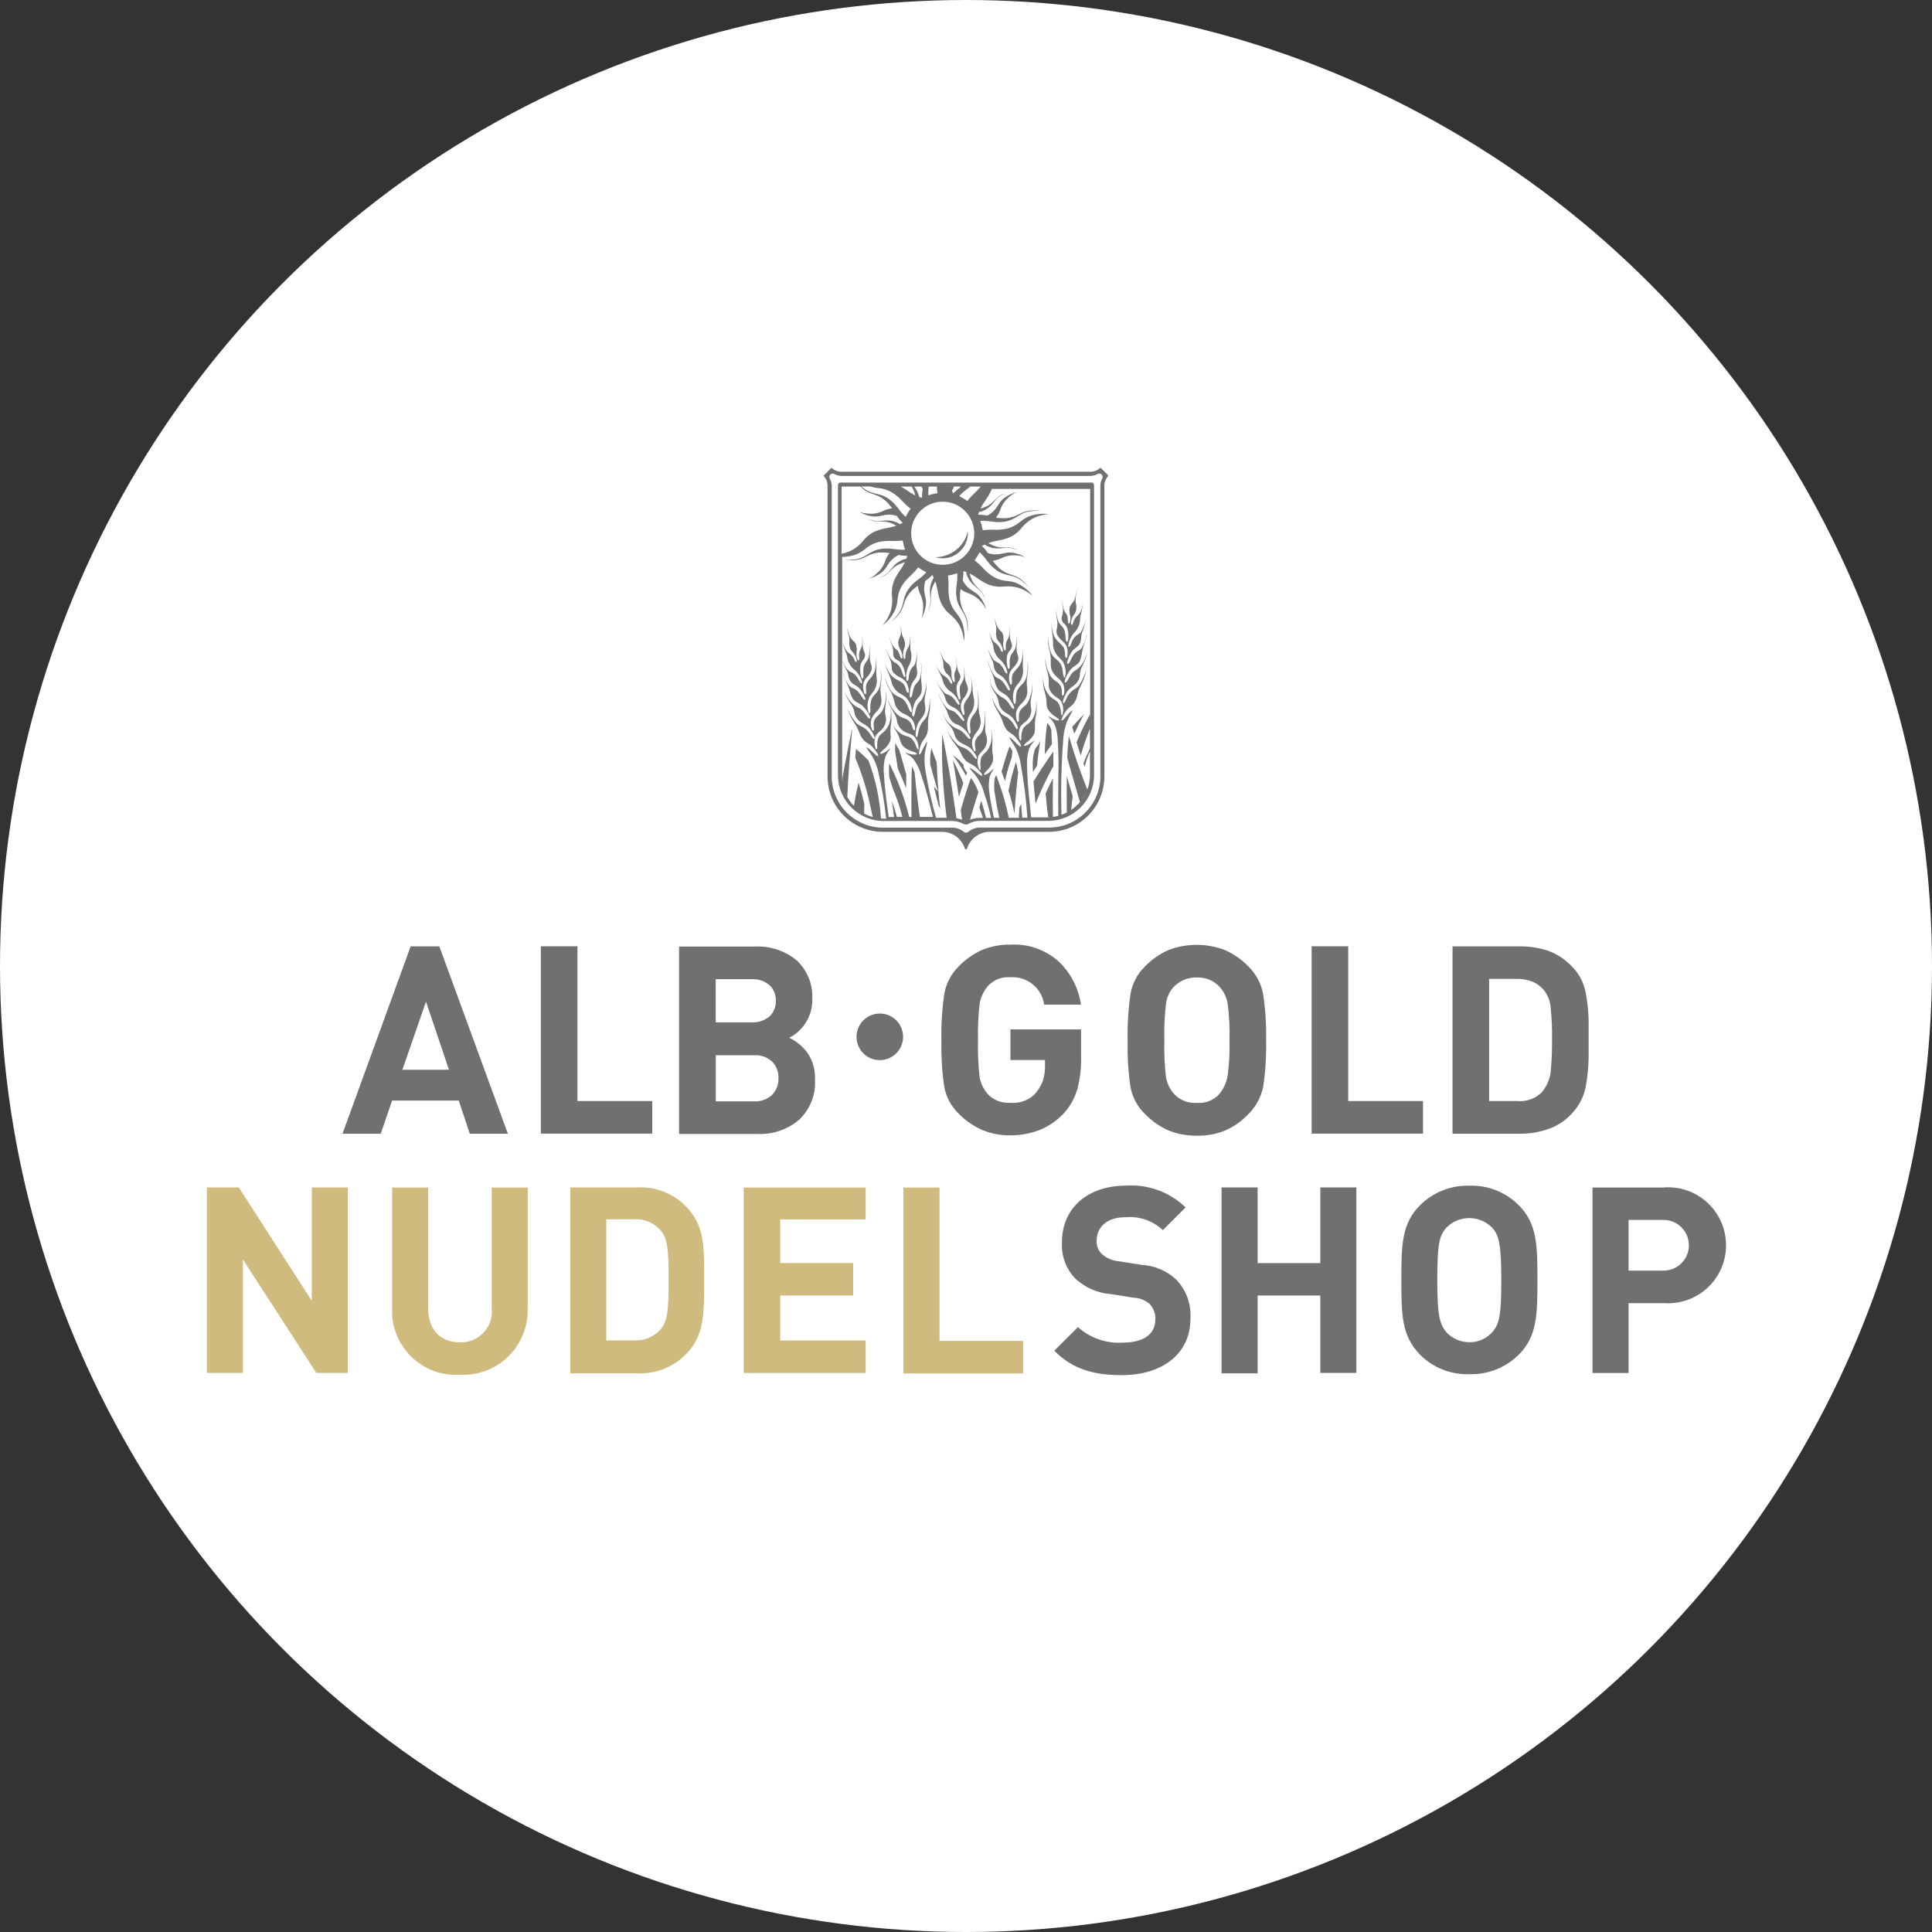 <?xml version="1.0" encoding="UTF-8"?>
<svg xmlns="http://www.w3.org/2000/svg" viewBox="0 0 180 180">
  <rect x="0" y="0" width="180" height="180" fill="#333333" stroke="none"/>
  <circle cx="90" cy="90" fill="#fff" r="90"></circle>
  <path d="m32.45 127.91h-2.98l-6.84-10.57v10.57h-3.36v-17.28h2.98l6.8 10.57v-10.57h3.36v17.28h.03z" fill="#cfbb7e"></path>
  <path d="m49.16 121.99c.05 3.32-2.6 6.05-5.92 6.1-.14 0-.28 0-.42 0-3.3.18-6.11-2.35-6.29-5.64 0-.15-.01-.3 0-.45v-11.36h3.36v11.23c0 1.99 1.12 3.19 2.94 3.19 1.58.07 2.92-1.15 3-2.73 0-.15 0-.31-.02-.46v-11.23h3.36v11.36z" fill="#cfbb7e"></path>
  <path d="m59.35 110.63c2.05-.12 4.02.84 5.18 2.53 1.08 1.49 1.08 3.27 1.08 6.13s-.04 4.64-1.08 6.13c-1.18 1.68-3.13 2.63-5.18 2.53h-6.22v-17.32zm-2.86 2.98v11.27h2.57c.97.06 1.9-.34 2.53-1.08.62-.75.7-1.82.7-4.56s-.08-3.81-.7-4.56-1.56-1.15-2.53-1.08h-2.57z" fill="#cfbb7e"></path>
  <path d="m80.65 113.61h-7.96v4.06h6.8v3.03h-6.8v4.19h7.96v3.03h-11.36v-17.28h11.36v2.98z" fill="#cfbb7e"></path>
  <path d="m87.53 124.93h7.79v3.03h-11.15v-17.32h3.36v14.3z" fill="#cfbb7e"></path>
  <g fill="#707070">
    <path d="m110.45 112.5-2.11 2.11c-.94-.89-2.23-1.33-3.52-1.2-1.78 0-2.65.99-2.65 2.2-.02.47.16.92.5 1.24.44.38.99.61 1.57.66l2.07.33c1.22.06 2.38.54 3.27 1.37.94.97 1.42 2.3 1.33 3.65 0 3.36-2.74 5.26-6.38 5.26-2.61 0-4.6-.54-6.3-2.28l2.2-2.2c1.13 1.02 2.62 1.54 4.14 1.45 1.99 0 3.07-.79 3.07-2.16.03-.54-.17-1.06-.54-1.45-.43-.37-.97-.57-1.53-.58l-2.07-.33c-1.24-.09-2.41-.61-3.32-1.45-.87-.91-1.32-2.14-1.24-3.4 0-3.07 2.28-5.26 6.01-5.26 2.04-.13 4.04.61 5.51 2.03z"></path>
    <path d="m126.37 127.91h-3.36v-7.21h-5.84v7.25h-3.36v-17.32h3.36v7.05h5.84v-7.05h3.36z"></path>
    <path d="m141.5 112.29c1.7 1.7 1.74 3.69 1.74 6.96s-.04 5.26-1.74 6.96c-1.22 1.21-2.88 1.87-4.6 1.82-1.72.06-3.39-.6-4.6-1.82-1.7-1.74-1.74-3.69-1.74-6.96s.04-5.26 1.74-6.96c1.22-1.21 2.88-1.87 4.6-1.82 1.72-.06 3.39.6 4.6 1.82zm-6.76 2.11c-.66.75-.83 1.57-.83 4.85s.21 4.1.83 4.85c.55.61 1.33.95 2.15.95.82.02 1.61-.33 2.15-.95.66-.75.83-1.53.83-4.85s-.21-4.15-.83-4.85c-1.15-1.19-3.05-1.22-4.24-.07-.02.02-.05.04-.07.07z"></path>
    <path d="m155.05 110.63c2.98-.2 5.55 2.05 5.75 5.03s-2.05 5.55-5.03 5.75c-.24.02-.48.02-.72 0h-3.32v6.51h-3.36v-17.28h6.67zm-3.32 2.98v4.77h3.15c1.3.06 2.41-.95 2.47-2.25s-.95-2.41-2.25-2.47c-.07 0-.15 0-.22 0h-3.15v-.04z"></path>
    <path d="m81.97 98.77c1.2 0 2.17-.97 2.17-2.17s-.97-2.17-2.17-2.17-2.17.97-2.17 2.17c0 1.2.97 2.17 2.16 2.17m50.62 6.85v-3.04h-6.97v-14.42h-3.41v17.46zm-32.24-4.02c.28-1.02.41-2.08.38-3.14v-2.55h-6.58v2.85h3.22v.66c0 .43-.07.87-.2 1.28-.19.5-.47.95-.85 1.33-.59.53-1.38.79-2.17.71-.76.06-1.52-.21-2.06-.75-.42-.46-.7-1.02-.81-1.63-.13-1.15-.18-2.31-.15-3.46-.03-1.14.02-2.29.16-3.43.11-.62.4-1.2.82-1.67.54-.54 1.28-.81 2.04-.75 1.56-.11 2.93 1.01 3.14 2.55h3.43c-.22-1.52-.94-2.93-2.05-4-1.24-1.11-2.86-1.69-4.52-1.59-.89-.02-1.78.15-2.61.48-.83.37-1.58.89-2.21 1.55-.7.68-1.16 1.57-1.34 2.53-.21 1.43-.3 2.88-.27 4.33-.03 1.45.05 2.9.26 4.33.17.95.63 1.82 1.32 2.5.64.66 1.41 1.19 2.25 1.56.82.33 1.7.5 2.59.49.91 0 1.82-.16 2.67-.48.85-.33 1.62-.85 2.25-1.51.59-.62 1.03-1.37 1.28-2.19m-39.56 4.02v-3.04h-6.97v-14.42h-3.41v17.46zm83.7-11.83c-.06-.55-.27-1.07-.6-1.51-.28-.35-.64-.63-1.06-.81-.48-.19-.99-.28-1.5-.27h-2.57v11.38h2.57c.87.09 1.73-.21 2.34-.82.43-.51.71-1.13.81-1.79.11-1.05.15-2.1.14-3.15.02-1.01-.03-2.02-.14-3.03m3.24 7.64c-.23.97-.74 1.84-1.46 2.53-.57.56-1.26.98-2.02 1.24-.83.29-1.71.43-2.59.43h-6.3v-17.46h6.3c.87 0 1.75.13 2.58.4.83.3 1.57.78 2.18 1.41.65.63 1.11 1.44 1.31 2.33.23 1.12.33 2.26.31 3.41v2.21c.02 1.18-.08 2.35-.31 3.51m-33.15-4.53c.03 1.12-.03 2.25-.18 3.36-.12.64-.4 1.24-.83 1.73-.53.54-1.27.81-2.02.75-.77.06-1.53-.22-2.07-.76-.42-.45-.71-1.02-.82-1.63-.13-1.15-.18-2.3-.15-3.45-.03-1.14.02-2.29.16-3.43.07-.52.28-1.02.61-1.42.28-.32.62-.57 1-.75.4-.17.83-.25 1.26-.24.83-.03 1.64.31 2.18.94.36.43.6.95.69 1.5.15 1.13.2 2.27.17 3.41m3.41 0c.03-1.44-.06-2.88-.28-4.31-.18-.97-.65-1.86-1.35-2.55-.63-.66-1.39-1.18-2.22-1.55-1.69-.64-3.55-.64-5.24 0-.83.37-1.58.89-2.21 1.55-.7.68-1.16 1.57-1.33 2.53-.21 1.43-.3 2.88-.27 4.33-.03 1.45.05 2.9.26 4.33.17.96.64 1.84 1.34 2.52.63.66 1.39 1.19 2.23 1.56.83.33 1.72.49 2.62.48.9.02 1.79-.14 2.63-.48.78-.34 1.49-.83 2.08-1.44.75-.71 1.26-1.63 1.47-2.64.21-1.43.3-2.88.27-4.33m-46.01 2c-.46-.43-1.07-.65-1.7-.6h-3.56v4.29h3.56c.62.04 1.24-.18 1.69-.61.4-.42.61-.97.59-1.55.02-.57-.19-1.12-.58-1.53m-.27-7.14c-.46-.39-1.05-.59-1.66-.55h-3.34v4.02h3.34c.61.04 1.2-.16 1.67-.55.4-.38.62-.92.59-1.47.02-.55-.2-1.08-.6-1.46m1.85 4.92c.68.32 1.26.8 1.7 1.4.5.74.75 1.63.7 2.53.08 1.39-.46 2.74-1.47 3.7-1.08.92-2.46 1.39-3.88 1.33h-7.31v-17.46h7.02c1.44-.08 2.86.38 3.96 1.31.98.93 1.5 2.24 1.43 3.59.02.81-.21 1.6-.66 2.27-.37.57-.89 1.03-1.5 1.33m-31.69 2.98h-4.34l2.2-6.35zm5.49 5.96-6.39-17.46h-2.67l-6.35 17.46h3.56l1.06-3.09h6.21l1.03 3.09z"></path>
    <path d="m90.1 71.99c-.11-.13-.21-.28-.28-.44-.04-.1-.06-.2-.05-.31-.14-.11-.26-.24-.36-.38-.19-.16-.4-.33-.63-.5.45.61.86 1.24 1.22 1.91.03-.09.06-.18.1-.27z"></path>
    <path d="m86.79 69.69c-.12.5-.16 1.02-.12 1.53.16.62.36 1.32.61 2.16l.11.38-.24-.32-.14-.18c.11.5.25 1.08.42 1.74l.17.34c-.03-.22-.05-.45-.08-.67-.03-.28-.06-.55-.08-.83-.08-.93-.14-1.87-.17-2.79l-.1-.26c-.15-.4-.28-.76-.4-1.1z"></path>
    <path d="m83.78 69.87c-.15-.21-.27-.44-.37-.67-.01.04 0 .53-.02.75.08.52.17 1.05.26 1.66.3.68.56 1.28.77 1.84 0-.44.01-.86.02-1.27-.06-.22-.12-.45-.19-.68-.1-.37-.47-1.63-.47-1.63z"></path>
    <path d="m100.07 68.33s.07-.09.1-.13c.25-.55.51-1.08.83-1.67-.39.4-.75.79-1.1 1.19.06.21.11.41.17.61z"></path>
    <path d="m98.01 69.33c-.03-.5-.05-.92-.06-1.34-.07-.24-.2-.46-.38-.63v-.02c-.14.97-.22 1.95-.23 2.94l.05-.08c.2-.29.41-.58.61-.87z"></path>
    <path d="m96.49 74.86c.34-.86.72-1.69 1.14-2.51.17-.34.34-.67.51-.98 0-.55 0-.98-.01-1.35l-.33.47c-.61.89-1.09 1.62-1.51 2.32.05.64.12 1.33.19 2.06z"></path>
    <path d="m89.6 72.59c-.31-.73-.56-1.28-.82-1.79.17.96.33 1.95.54 3.29l.02.15c.13-.42.27-.85.41-1.28l-.12-.29z"></path>
    <path d="m93.64 72.74c.16-.74.37-1.48.63-2.19.02-.19.03-.38.05-.58-.02-.04-.04-.08-.06-.11-.05-.09-.12-.2-.2-.31-.24.64-.44 1.26-.69 2.14l-.06.19c.1.26.2.53.31.85v.02z"></path>
    <path d="m93.96 73.68c.23.7.41 1.41.56 2.13.03-.63.08-1.3.16-2.12.07-.73.12-1.25.18-1.72-.06-.36-.13-.7-.2-.99-.26.77-.47 1.56-.63 2.37-.02.11-.05.22-.07.33z"></path>
    <path d="m96.93 69c-.08.21-.19.4-.34.57-.07.08-.13.18-.18.28-.12.37-.18.75-.19 1.14 0 .28 0 .6.02.94.12-.19.24-.39.38-.6.1-1.21.34-2.44.31-2.33z"></path>
    <path d="m87.15 51.91c.85.27 1.78.02 2.38-.64.46-.47.69-1.12.63-1.77-.13.6-.44 1.15-.89 1.57-.58.54-1.34.84-2.12.84z"></path>
    <path d="m103.24 44.27-.67-.66s-.03-.02-.05-.02-.03 0-.04.02c-.24.22-.55.34-.87.34h-23.23c-.32 0-.63-.12-.87-.33-.01-.01-.03-.02-.04-.02-.02 0-.03 0-.04.02l-.67.67s-.02.03-.02.04c0 .02 0 .03.02.04.22.24.34.55.34.87v27.1c0 2.85 2.31 5.16 5.16 5.16h5.51c.97 0 1.83.63 2.12 1.55.02.06.08.09.14.07.03-.01.06-.04.07-.07.29-.93 1.15-1.55 2.12-1.55h5.51c2.85 0 5.16-2.31 5.16-5.16v-27.1c0-.32.12-.63.33-.87.01-.01.02-.03.02-.04 0-.02 0-.04-.02-.05zm-.53.28c-.12.21-.19.44-.19.67v27.1c0 2.64-2.14 4.78-4.77 4.78h-6.45c-.4 0-.79.14-1.09.41-.06.04-.13.07-.2.07s-.14-.03-.2-.07c-.3-.26-.69-.4-1.09-.4h-6.45c-2.64 0-4.77-2.14-4.78-4.77v-27.1c-.01-.24-.08-.47-.2-.68 0 0 0-.03-.01-.04 0-.03-.01-.05-.01-.08 0-.18.14-.32.32-.32.04 0 .09.01.13.03.2.12.44.19.67.19h23.23c.24-.01.47-.08.68-.2 0 0 .03 0 .04-.01.02 0 .05-.01.07-.01.18 0 .32.14.32.32s0 .09-.02.13z"></path>
    <path d="m101.68 44.96h-23.36c-.14 0-.25.11-.25.26v26.99c0 2.36 1.91 4.28 4.27 4.28h6.38c.36 0 .71.09 1.03.27.08.04.16.06.25.06s.18-.02.25-.07c.31-.18.66-.27 1.02-.27h6.38c2.36 0 4.28-1.91 4.28-4.27v-27c0-.14-.11-.26-.25-.26zm-10.31.37c-.17.21-.36.41-.56.6-.23.21-.45.45-.64.7l-.04.04-.06-.03c-.2-.15-.41-.27-.63-.38l-.06-.03.04-.08c.23-.23.47-.44.73-.62.09-.07.17-.14.25-.2zm-.6 4.35c0 1.62-1.31 2.94-2.94 2.94s-2.94-1.31-2.94-2.94 1.31-2.94 2.94-2.94c1.62 0 2.93 1.32 2.94 2.94zm-1.3-4.35v.04s-.03.04-.03.06v.02s-.03.01-.03.01c-.2.13-.38.28-.54.45l-.06.07-.05-.09s-.03-.06-.04-.09c0-.02-.02-.03-.02-.05l-.02-.04.03-.04s.02-.02.03-.03c.06-.1.1-.21.14-.32h.61zm-.91 0-.04.07-.02-.07zm-1.27 0c0 .18.01.36.04.54l.03.08h-.08c-.24.04-.48.1-.71.18l-.06.02-.03-.09c0-.25.01-.49.05-.73h.78zm-1.45 0s.02.02.03.04c.02.04.04.08.06.12 0 .02.02.04.03.06v.02s.01.02.01.02c-.05.23-.07.46-.07.69v.1s-.09-.03-.09-.03c-.04-.01-.07-.02-.1-.03l-.05-.02h-.04v-.06s0-.03 0-.04c-.07-.23-.17-.45-.3-.66-.05-.08-.1-.15-.16-.21h.7-.01zm-.9 0c.07.11.13.23.18.35.04.09.07.19.11.32l.05.16-.15-.08c-.19-.1-.37-.21-.55-.34-.21-.15-.43-.29-.66-.41h1.01zm-3.84 0c.2.06.4.1.61.13l.15.02c.48.04.95.2 1.36.47.32.22.61.47.87.76.21.23.45.45.7.64l.07.04-.06.06c-.15.2-.27.41-.38.63l-.03.06-.08-.04c-.23-.23-.44-.47-.62-.73-.08-.1-.17-.21-.24-.29-.03-.04-.06-.07-.07-.09-.21-.23-.45-.43-.71-.6-.13-.08-.26-.14-.4-.2l-.04-.02c-.2-.07-.41-.13-.61-.17-.14-.04-.28-.07-.36-.1-.34-.1-.65-.27-.92-.5-.03-.03-.06-.05-.09-.08h.86zm-2.67 0h1.74c.09.08.17.17.26.24.22.18.47.31.74.4l.17.06c.2.07.42.15.52.2.24.12.46.27.66.44.19.18.37.38.53.59l.07.09-.11.02c-.25.05-.49.12-.72.23-.31.15-.64.24-.98.26-.29.01-.57-.01-.86-.06-.12-.03-.23-.06-.35-.1.11.07.23.13.35.18.26.11.54.19.83.23.26.03.52.02.77-.05.05 0 .1-.02.15-.03.38-.1.78-.11 1.16-.02.05.01.1.03.14.05l.06.02h.02s.01.03.01.03c.12.19.27.37.44.53l.07.06-.08.05s-.07.04-.1.05l-.09.04-.04-.03s-.02-.02-.03-.03c-.21-.12-.44-.2-.67-.25-.12-.02-.23-.04-.35-.04h-.05c-.18 0-.35.01-.52.03-.13.01-.25.03-.33.03-.28 0-.55-.04-.81-.14-.09-.03-.18-.06-.25-.09.11.06.23.11.35.15.21.08.44.12.66.11h.08c.21 0 .53.01.63.02.19.03.37.08.55.15.11.04.21.09.31.15l.15.08-.16.05c-.2.06-.41.11-.62.15-.38.06-.75.16-1.11.29-.48.2-.89.52-1.21.93-.28.34-.62.63-1 .84-.31.17-.65.28-1 .35v-6.27zm7.28 30.79c-.1-.63-.19-1.31-.29-2.2-.08-.7-.15-1.33-.21-1.96-.07-.19-.15-.39-.25-.57-.04.97-.05 2-.05 3.36 0 .51 0 .95.01 1.37h-.21c-.36-1.48-.87-2.92-1.52-4.3-.11-.24-.22-.48-.33-.71-.03.21-.04.42-.04.63 0 .2.01.42.03.66.11.35.23.72.35 1.11.16.38.31.78.46 1.21.18.52.31.97.41 1.39h-.51c-.09-.37-.21-.77-.37-1.23-.03-.08-.06-.17-.09-.25.04.34.09.69.14 1.05l.06.44h-.5l-.06-.45c-.2-1.3-.34-2.61-.41-3.92-.01-.43.05-.87.17-1.28.08-.19.18-.36.31-.52.06-.08.12-.17.16-.23v-.02c-.11.08-.22.18-.34.27-.1.08-.21.14-.32.19-.07.04-.14.06-.21.07h-.09s.02-.09.02-.09c0-.02.01-.05.13-.16l.12-.11c.28-.21.51-.49.65-.81.06-.21.07-.43.04-.64-.01-.12-.01-.24-.01-.36 0-.19.02-.39.05-.58l.04-.26.1.24c.07.17.15.33.24.48l.06.1c.11.18.21.37.29.56.05.12.09.23.12.34.05.21.15.41.28.58.26.24.58.42.92.51l.14.05c.07.02.13.05.18.1l.05.08-.09.03c-.07.02-.15.02-.22.01-.12 0-.25-.03-.37-.06-.14-.05-.28-.09-.42-.11.06.04.13.09.2.14l.03.02c.18.1.34.22.49.37.27.34.48.72.64 1.13.43 1.25.79 2.51 1.09 3.79l.14.53h-1.21zm15.11-1.63.34-.57c-.1.2-.21.39-.34.57zm.74-7.94c-.47.84-.89 1.71-1.26 2.6.12.4.25.82.39 1.24.24-.85.53-1.69.86-2.51v1.88c-.23.44-.44.9-.61 1.37.04.11.08.21.11.32.13-.5.29-.98.5-1.45v2.21c0 .46-.08.92-.25 1.35-.33-.83-.67-1.75-1.07-2.94-.27-.81-.46-1.41-.64-2.04 0 .05-.01.1-.02.16-.06.41-.1 1.02-.14 1.85.19.7.38 1.37.68 2.39.19.66.35 1.22.51 1.74-.24.28-.52.53-.82.74.03-.4.08-.82.14-1.28-.1-.35-.21-.71-.31-1.06-.08-.27-.16-.55-.24-.82-.01 1.15-.01 2.34 0 3.3v.1c-.16.08-.33.15-.5.21v-.31c-.06-2.31 0-4.62.19-6.93v-.04c.05-.49.17-.96.34-1.42.11-.25.23-.49.36-.73.06-.1.11-.21.16-.32-.1.07-.19.14-.28.22-.04.04-.11.11-.19.21l-.1.11s-.08.1-.12.15c-.07.1-.16.18-.26.26l-.09.03v-.1c.11-.31.27-.61.47-.87.11-.13.23-.24.36-.34.13-.09.24-.2.33-.32.16-.23.27-.49.32-.77.02-.08.04-.15.06-.23.04-.13.08-.26.14-.38l.11-.23c.1-.22.19-.4.27-.6.12-.31.2-.63.25-.95-.14.53-.36 1.03-.66 1.48-.11.15-.25.27-.41.35-.05.03-.11.07-.17.11-.27.22-.49.5-.62.82l-.04.08c-.04.07-.07.14-.09.19-.02.04-.04.07-.07.1l-.05.04-.04-.05c-.13-.14.26-.93.47-1.17.11-.12.24-.23.37-.32.05-.03.09-.07.14-.11.19-.14.34-.32.45-.52.07-.15.11-.31.12-.47 0-.18.04-.35.09-.52.06-.16.13-.31.21-.46l.04-.09c.1-.19.18-.39.24-.6.03-.12.05-.26.07-.4 0 .03-.01.06-.02.09-.11.49-.35.94-.71 1.3-.1.1-.21.19-.33.26-.09.05-.17.11-.25.18-.15.17-.28.37-.39.58-.16.29-.22.39-.3.37h-.03s-.02-.04-.02-.04c-.01-.03-.02-.06.01-.2.13-.37.32-.72.57-1.03.09-.09.2-.17.3-.24l.11-.08c.19-.11.34-.27.43-.47.07-.18.12-.36.15-.55l.02-.11c.02-.16.05-.31.09-.46.05-.2.1-.36.15-.51.06-.18.11-.36.16-.56.02-.1.05-.28.07-.45v-.03.06c-.03.09-.05.18-.06.26s-.03.16-.04.2c-.07.3-.18.6-.33.87-.08.17-.21.3-.38.38-.04.03-.09.05-.14.09-.08.05-.15.11-.21.18-.14.17-.25.36-.34.56v.02c-.16.31-.22.38-.3.35h-.04s-.02-.06-.02-.06c.09-.43.27-.84.54-1.18.09-.09.17-.15.22-.19l.09-.07c.13-.09.25-.21.33-.35.09-.17.14-.37.14-.56 0-.16.03-.32.08-.48.2-.48.33-.98.39-1.5-.06.52-.24 1.02-.51 1.47-.07.08-.16.15-.25.2h-.02c-.11.08-.22.16-.31.26-.13.17-.23.35-.3.55v.04c-.04.1-.09.19-.15.27-.02.03-.06.04-.09.03h-.04s0-.07 0-.07c.05-.46.24-.89.54-1.23.37-.36.58-.86.56-1.38 0-.1.03-.2.05-.29.01-.04.02-.09.04-.14.02-.08.04-.16.06-.25.06-.24.09-.48.12-.73-.04.28-.11.54-.22.8-.06.14-.16.27-.28.37-.04.04-.09.09-.14.14-.14.16-.23.35-.28.55-.02.08-.05.19-.14.17h-.04s-.02-.05-.02-.05c0-.29.07-.58.24-.83.14-.15.23-.35.25-.56.03-.16.02-.31-.02-.47-.02-.11-.04-.21-.04-.32 0-.1 0-.21.02-.31v-.12c.03-.08.04-.18.05-.29s.03-.21.05-.31c0-.04.01-.08.02-.12-.03.11-.05.23-.07.34-.03.15-.06.31-.1.46-.03.18-.11.35-.22.5-.03.04-.06.08-.09.11-.1.1-.17.23-.21.36-.04.22-.03.45.02.67.08.26.07.54-.02.79l-.02.03h-.07s-.02 0-.02 0c-.03-.02-.04-.05-.06-.28v-.04c0-.12-.02-.25-.05-.37-.04-.1-.09-.2-.16-.29-.09-.12-.15-.25-.2-.39-.07-.27-.1-.54-.07-.82-.01.07-.02.13-.03.2 0 .16 0 .32.03.47.04.23.03.47-.02.69-.01.04-.02.07-.03.1-.04.1-.06.22-.05.33.03.17.12.33.25.44.12.11.22.26.28.41.12.4.13.82.04 1.22-.01.02-.04.04-.07.04h-.03l-.03-.02s-.05-.09-.05-.14-.01-.11-.02-.19v-.08c-.01-.22-.05-.44-.11-.65-.07-.16-.17-.31-.3-.43-.15-.14-.25-.32-.31-.52-.1-.33-.15-.66-.17-1v.11c0 .22.02.43.06.65.03.19.06.37.07.56 0 .15-.01.3-.05.45 0 .04-.02.09-.02.13-.04.17-.02.35.06.51.12.21.27.39.45.54s.33.33.43.55c.11.32.11.67.02 1l-.03.03h-.05c-.07-.01-.08-.1-.09-.16s-.01-.15-.02-.22c0-.21-.04-.42-.13-.61-.11-.14-.23-.27-.36-.39-.22-.18-.4-.41-.53-.67-.16-.41-.24-.84-.23-1.28-.01.33 0 .67.06.99v.07c.07.37.09.75.08 1.12.05.45.27.86.61 1.16l.09.1c.07.07.12.14.18.19.27.44.36.97.25 1.48l-.02.04h-.08s-.05-.08-.07-.17-.03-.18-.04-.28c-.02-.26-.08-.52-.19-.76-.11-.18-.25-.34-.42-.47-.23-.17-.4-.39-.52-.65-.17-.49-.26-1-.25-1.52-.01.17-.02.35-.01.52 0 .21.04.41.09.62l.03.12c.04.15.08.32.11.54.03.21.04.42.03.63v.12c-.01.23.02.46.11.67.12.26.3.48.52.65.19.15.36.34.49.55.17.34.19.73.07 1.09l-.03.04h-.06c-.06-.02-.07-.11-.07-.14s0-.12 0-.2c0-.17-.03-.35-.09-.51-.1-.2-.25-.37-.45-.48-.08-.05-.16-.11-.24-.18-.1-.08-.19-.18-.26-.29-.23-.4-.39-.83-.47-1.28-.03-.15-.05-.3-.06-.46 0 .16 0 .32.03.48.04.25.09.5.16.74.04.16.09.33.13.54.02.13.03.27.03.4v.14s0 .12-.01.18c0 .28.08.55.25.77.13.18.29.33.47.44.07.05.15.1.23.16s.15.13.21.21c.18.33.24.71.17 1.08 0 .04-.01.08-.03.11l-.06.18-.07-.18s-.02-.08-.02-.12v-.08c-.03-.3-.11-.6-.27-.86-.12-.13-.25-.23-.4-.32-.17-.1-.32-.22-.44-.36-.31-.37-.5-.83-.53-1.31-.02-.12-.03-.28-.04-.43v-.1s0 .01 0 .01c0 .27.01.56.01.64.01.26.06.52.12.77l.03.1c.06.2.11.41.14.62.02.13.03.25.03.36 0 .22.04.43.12.63.19.3.44.55.75.73l.13.09c.12.08.14.11.14.14l.04.09h-.1c-.08 0-.15-.02-.22-.04-.12-.04-.23-.09-.34-.15-.12-.08-.24-.15-.37-.22.04.07.11.14.18.21.15.14.27.31.38.48.17.4.28.82.32 1.26.09 1.32.11 2.65.07 3.97-.01 1.08-.02 2.2 0 3.38-.16.04-.33.08-.5.1v-.03c-.03-1.24-.01-2.48 0-3.56v-.02c-.25.5-.47.96-.68 1.43.06.79.14 1.52.25 2.22h-1.6c-.04-.41-.08-.81-.12-1.2-.16-1.31-.25-2.62-.27-3.94 0-.43.08-.87.21-1.28.09-.19.2-.36.33-.51.06-.08.12-.16.16-.22v-.02c-.07.05-.25.19-.35.26s-.21.13-.32.18c-.07.03-.14.06-.22.07h-.1l.03-.09s.04-.07.12-.14c.04-.04.08-.07.13-.11.29-.2.53-.48.69-.79.06-.21.08-.42.06-.64 0-.12 0-.24 0-.36.01-.21.04-.43.08-.64l.02-.1c.05-.26.07-.52.06-.78 0-.15-.02-.4-.04-.62v-.02.07.46c.01.48-.14.96-.41 1.35-.11.16-.25.29-.41.4-.14.1-.27.22-.38.35-.13.27-.19.58-.18.88v.07s0 .1-.03.14l-.07.11-.05-.12s-.02-.07-.03-.1c-.1-.36-.07-.74.08-1.09.05-.08.11-.16.19-.23.07-.07.14-.12.21-.18.18-.13.33-.29.44-.48.14-.24.21-.51.18-.78 0-.06-.02-.11-.03-.17s-.02-.1-.02-.15c-.02-.13-.02-.27 0-.4.02-.22.05-.39.08-.55.05-.25.08-.5.09-.75 0-.16 0-.32-.01-.47 0 .15 0 .31-.02.46-.04.46-.16.91-.35 1.32-.06.12-.14.22-.23.32-.07.07-.14.14-.22.2-.18.13-.32.31-.4.52-.05.17-.06.34-.04.52v.03.17s0 .12-.06.14l-.04.02-.05-.04c-.15-.35-.16-.74-.03-1.1.11-.22.26-.42.44-.59.21-.19.37-.42.46-.69.07-.22.08-.45.05-.68v-.12c-.04-.21-.05-.42-.04-.63.01-.22.04-.4.06-.55l.02-.12c.03-.21.05-.41.04-.62 0-.18-.03-.36-.06-.53.06.52.02 1.04-.11 1.55-.09.27-.25.51-.46.69-.15.14-.28.31-.38.5-.08.25-.12.52-.12.79 0 .09 0 .18-.02.27-.01.1-.02.15-.05.17h-.01s-.07.02-.07.02l-.03-.04c-.16-.49-.11-1.03.12-1.49.04-.05.08-.1.12-.16l.11-.15c.31-.33.49-.76.51-1.21-.04-.38-.05-.75-.02-1.13v-.07c.02-.33.01-.66-.03-.99.05.44 0 .88-.12 1.3-.1.27-.26.51-.47.72-.12.13-.23.27-.33.42-.08.2-.11.41-.08.62v.21c0 .11-.03.16-.08.17h-.04s-.04-.02-.04-.02c-.12-.32-.15-.67-.07-1 .08-.22.21-.42.38-.58.17-.17.3-.37.4-.58.06-.16.07-.35.01-.51-.01-.04-.02-.09-.04-.13-.05-.14-.08-.29-.09-.44 0-.19 0-.38.02-.57.02-.22.02-.43 0-.65 0-.04 0-.08-.01-.11.01.34-.01.68-.08 1.02-.04.2-.13.38-.26.54v.02c-.13.13-.21.29-.26.45-.05.22-.06.44-.05.66v.27c0 .06-.01.16-.09.16-.03 0-.05-.01-.07-.04-.13-.39-.15-.81-.07-1.22.05-.16.13-.31.24-.44.12-.12.2-.29.21-.46 0-.11-.03-.22-.08-.32-.01-.03-.03-.07-.04-.11-.07-.22-.1-.45-.08-.68.01-.16 0-.32-.02-.48-.01-.06-.02-.13-.04-.19.05.27.05.55 0 .82-.03.14-.09.28-.16.4-.06.09-.1.2-.14.3-.02.12-.03.25-.02.37v.03c0 .22 0 .26-.03.29l-.02.02h-.06l-.03-.03c-.11-.25-.14-.52-.09-.79.03-.22.02-.45-.03-.67-.05-.13-.14-.25-.24-.34-.03-.03-.06-.07-.1-.1-.12-.14-.22-.3-.27-.48-.05-.15-.09-.3-.14-.45-.03-.11-.06-.22-.1-.33l.03.11c.03.1.05.2.07.31s.04.18.05.25c.01.05.02.1.03.15.02.1.04.2.04.31s0 .21-.01.32c-.03.16-.02.31.02.47.04.21.14.39.3.53.18.23.29.51.31.8v.04s-.08.03-.08.03h-.04s-.06-.07-.09-.17c-.07-.2-.18-.38-.33-.52-.05-.05-.1-.09-.15-.13-.13-.09-.23-.21-.31-.35-.13-.25-.23-.51-.29-.78.05.24.11.48.18.72.03.08.05.16.08.24l.05.15c.03.09.06.19.08.29.03.52.28 1 .68 1.32.33.32.56.73.64 1.18v.04s-.05.02-.05.02c-.03.01-.07 0-.09-.02-.07-.08-.12-.17-.16-.26v-.03c-.1-.19-.22-.37-.36-.53-.1-.09-.21-.17-.33-.22-.11-.05-.2-.11-.29-.19-.31-.42-.53-.9-.64-1.41.11.5.28.99.51 1.44.07.15.11.32.13.48.02.2.08.39.19.55.09.13.21.24.35.32l.1.07c.07.04.14.1.24.17.3.32.52.71.64 1.13v.04l-.04.03c-.07.03-.13-.01-.33-.34v-.02c-.11-.19-.24-.37-.39-.53-.07-.06-.14-.12-.22-.16-.06-.03-.1-.05-.15-.08-.17-.07-.31-.19-.4-.35-.17-.26-.31-.54-.4-.83-.01-.04-.03-.11-.06-.2s-.04-.16-.07-.25l-.02-.06v.02c.03.17.08.35.11.45.06.2.13.36.21.54.07.15.13.31.2.5.05.15.09.3.13.45l.03.11c.04.19.11.36.2.53.1.19.27.35.46.44l.12.07c.11.07.22.14.32.22.27.29.49.62.65.98.05.14.04.17.03.2v.03s-.05.01-.05.01c-.08.03-.14-.06-.32-.33-.12-.2-.27-.38-.44-.55-.08-.06-.17-.12-.26-.16-.13-.06-.24-.14-.35-.23-.38-.32-.67-.75-.82-1.23 0-.03-.02-.06-.03-.09.03.14.06.27.11.4.07.2.17.4.29.58l.05.08c.09.14.18.29.25.44.07.16.11.34.14.51.02.16.08.32.16.46.12.2.29.36.49.48l.14.09c.14.08.28.18.4.29.23.21.69.97.57 1.12l-.04.05-.05-.03s-.05-.05-.07-.08v-.02s-.07-.09-.1-.15l-.06-.1c-.16-.31-.4-.57-.69-.76-.06-.03-.12-.07-.17-.09-.17-.07-.32-.18-.43-.32-.34-.43-.61-.91-.79-1.42.08.31.19.63.34.93.09.18.19.35.3.55.04.08.09.16.14.24.07.12.12.24.17.37.03.08.06.15.08.22.08.27.21.53.39.75.11.12.23.21.36.29.14.09.27.19.39.31 0 0 .53.62.54.83v.1s-.09-.03-.09-.03c-.02 0-.07-.02-.28-.23l-.22-.22-.02-.02c-.08-.08-.15-.15-.2-.19-.09-.08-.19-.14-.3-.2.05.1.11.2.18.3v.02c.16.22.3.45.43.68.22.44.37.91.46 1.4v.03c.31 1.68.53 3.37.64 5.07h-.48c-.04-.47-.07-.89-.11-1.28-.06.12-.11.24-.16.36-.02.31-.04.62-.05.93h-.94c-.21-1.1-.52-2.18-.9-3.23-.09-.27-.18-.51-.27-.74-.05.08-.09.16-.12.25-.07.38-.09.77-.05 1.15v.09c.07.32.12.67.18 1.11.07.38.16.8.28 1.37h-.5c-.18-.82-.36-1.74-.45-2.52-.05-.43-.03-.87.05-1.3.06-.19.15-.37.26-.53l.02-.04c.05-.08.09-.16.12-.21 0 0 0-.02.01-.02-.08.06-.25.23-.32.3-.09.08-.19.16-.3.22-.06.04-.13.07-.21.09h-.09s.01-.08.01-.08c0-.02 0-.05.11-.17l.11-.12c.26-.24.46-.54.58-.87.04-.21.03-.43-.01-.64-.02-.12-.04-.24-.04-.36-.01-.21 0-.42 0-.63v-.11c.02-.26 0-.52-.03-.78-.02-.15-.07-.4-.11-.61v-.04s0 .06 0 .06c.02.16.05.34.06.48.07.48-.02.96-.25 1.39-.09.17-.21.32-.36.45-.13.11-.24.25-.33.4-.09.29-.12.59-.07.89v.09s0 .08 0 .12l-.06.11-.07-.11s-.03-.06-.04-.09c-.14-.35-.16-.73-.06-1.09.04-.09.09-.17.16-.25.06-.07.12-.14.19-.21.16-.15.29-.33.37-.53.11-.25.14-.53.08-.8-.01-.06-.03-.12-.05-.18s-.03-.09-.04-.14c-.04-.13-.06-.26-.06-.4 0-.22 0-.39.01-.55.02-.25.02-.51 0-.76-.02-.16-.04-.31-.07-.47.02.15.03.3.04.46.02.46-.05.92-.19 1.35-.05.12-.11.24-.19.34-.06.08-.13.15-.2.22-.17.15-.29.34-.34.56-.02.17-.02.35.02.52v.03c.01.07.02.13.03.17s.01.12-.04.15l-.04.02-.05-.03c-.19-.33-.25-.72-.16-1.08.08-.23.2-.45.36-.64.19-.21.32-.47.38-.74.04-.23.03-.46-.03-.68-.01-.04-.02-.09-.03-.13-.05-.2-.09-.41-.1-.61-.01-.22 0-.4 0-.55v-.12c0-.21 0-.42-.04-.62-.03-.18-.07-.35-.12-.52.12.51.14 1.03.08 1.54-.06.28-.18.53-.37.74-.14.16-.24.35-.31.54-.05.26-.06.53-.02.79 0 .09.01.19.02.27.01.06 0 .13-.03.18h-.01s-.06.03-.06.03l-.04-.04c-.22-.47-.24-1.01-.06-1.5.03-.06.07-.12.11-.2l.08-.14c.27-.36.39-.81.35-1.26-.08-.37-.14-.74-.16-1.11v-.07c-.02-.33-.07-.66-.16-.98.1.43.11.87.04 1.3-.07.28-.2.54-.38.77-.11.14-.2.29-.27.45-.05.21-.05.43 0 .63.01.07.02.14.03.2s0 .16-.06.18l-.04.02-.04-.03c-.16-.3-.23-.64-.19-.98.05-.23.15-.44.3-.62.15-.19.26-.4.33-.63.04-.17.02-.35-.05-.51-.02-.04-.03-.08-.05-.12-.06-.14-.11-.28-.14-.42-.03-.19-.05-.37-.05-.56 0-.22-.03-.43-.07-.65 0-.03-.01-.07-.02-.1.05.33.07.67.04 1.01-.01.2-.08.39-.19.56v.02c-.11.15-.18.31-.21.48-.02.22 0 .44.03.66v.04c.02.09.03.17.03.23s.01.16-.07.17c-.03 0-.05 0-.07-.03-.17-.37-.25-.79-.21-1.2.02-.17.09-.33.19-.47.11-.14.16-.31.16-.48-.02-.11-.06-.21-.12-.3-.02-.03-.04-.06-.05-.1-.1-.21-.15-.44-.16-.67v-.03c-.01-.15-.03-.3-.07-.44-.02-.06-.04-.12-.06-.18.08.26.12.54.1.81-.01.14-.05.29-.11.42-.05.1-.08.21-.1.32 0 .12 0 .25.03.37v.03c.04.23.03.26 0 .29l-.02.03h-.06s-.03-.02-.03-.02c-.14-.23-.2-.5-.18-.77 0-.23-.03-.45-.12-.67-.07-.12-.17-.23-.28-.31-.04-.03-.07-.06-.11-.09-.14-.12-.25-.27-.32-.44-.07-.14-.13-.28-.19-.42-.04-.1-.09-.21-.14-.31l.04.1c.04.1.08.19.11.29s.06.18.09.26l.05.13c.03.1.06.2.08.3.02.11.03.21.03.32 0 .16.02.31.08.46.06.2.19.38.36.5.21.2.35.47.4.76v.04l-.04.02c-.09.04-.14-.08-.18-.14-.09-.19-.22-.35-.39-.48-.06-.04-.11-.08-.16-.11-.14-.08-.26-.18-.35-.31-.16-.23-.29-.48-.38-.74.07.24.16.47.27.69.04.08.07.16.11.23l.07.14c.05.09.08.18.11.27.09.51.4.96.83 1.23.37.28.64.66.79 1.1v.04l-.04.03s-.07.01-.1-.01c-.08-.07-.14-.15-.19-.24l-.02-.03c-.11-.18-.25-.34-.41-.48-.11-.08-.23-.14-.35-.18h-.03c-.1-.04-.2-.09-.28-.16-.36-.38-.63-.83-.8-1.32.17.49.4.95.69 1.37.08.14.15.3.19.46.04.19.13.37.25.52.11.12.24.21.39.27l.1.05c.08.04.17.09.26.14.34.28.6.64.78 1.05v.04l-.04.03c-.07.04-.13 0-.37-.3-.13-.18-.28-.34-.45-.49-.08-.05-.16-.1-.24-.13-.06-.02-.11-.04-.16-.06-.18-.05-.34-.15-.45-.3-.2-.23-.37-.49-.5-.77-.02-.04-.05-.12-.09-.2-.03-.07-.06-.15-.09-.22l-.03-.06v.02c.06.16.13.34.17.43.09.19.18.35.27.51.08.14.17.29.26.47.07.14.13.28.18.43l.04.11c.06.18.15.35.26.51.13.18.31.31.52.38l.12.05c.12.05.23.11.34.18.31.25.57.55.77.89.08.14.06.17.06.19v.03s-.04.02-.04.02c-.08.04-.15-.04-.37-.3-.14-.18-.31-.34-.5-.48-.09-.05-.18-.1-.28-.13-.13-.05-.26-.11-.37-.19-.42-.27-.76-.66-.96-1.12-.01-.03-.02-.06-.04-.08.05.13.1.26.16.38.1.19.22.38.36.54l.06.08c.11.13.21.26.3.41.08.15.15.31.19.48.04.16.11.32.22.45.15.18.33.32.55.42.05.03.11.05.16.08.15.06.29.14.43.23.25.18.8.88.71 1.05l-.03.05-.06-.03s-.07-.05-.09-.09c-.03-.04-.07-.09-.12-.14l-.07-.09c-.2-.29-.47-.52-.78-.67-.06-.03-.12-.05-.18-.07-.17-.05-.34-.14-.47-.26-.39-.38-.71-.82-.95-1.31.12.3.27.6.45.88.12.18.24.35.39.54l.15.2c.08.11.15.23.21.35.04.07.07.15.11.21.11.26.27.5.48.69.12.1.25.18.39.25.15.07.3.15.43.26 0 0 .61.55.64.75l.02.1-.1-.02s-.1-.04-.29-.19l-.19-.15-.09-.07c-.08-.06-.17-.13-.22-.16-.1-.06-.21-.12-.32-.16.06.1.14.19.22.27v.02c.19.2.36.41.51.63.27.41.48.85.62 1.32v.04c.28.78.5 1.58.68 2.39h-.47c-.15-.6-.3-1.13-.44-1.59-.02.06-.04.11-.05.17l-.14.43c.13.36.24.68.34.99h-.31c-.31 0-.61.06-.9.17.14-.49.3-1.02.5-1.67.1-.32.2-.61.29-.89-.13-.38-.3-.74-.51-1.07-.05-.07-.12-.16-.2-.26-.19.55-.39 1.15-.63 1.93-.12.39-.22.73-.31 1.06.04.3.08.6.12.9-.17-.06-.34-.11-.52-.14-.08-.55-.17-1.17-.29-1.99-.35-2.32-.6-3.72-1.03-5.84-.06 1.52-.03 3.03.09 4.54.09 1.33.19 2.28.32 3.25h-.99c-.42-1.46-.75-2.95-1-4.45v-.04c-.08-.48-.1-.97-.05-1.46.04-.26.09-.52.16-.78v-.03c.04-.11.06-.22.08-.34-.08.09-.15.19-.21.29-.04.07-.08.16-.13.25-.03.05-.05.11-.08.16l-.07.14c-.11.24-.15.29-.18.31l-.08.06-.03-.09c.02-.33.1-.66.23-.96.07-.15.16-.29.26-.42.1-.12.18-.26.24-.4.09-.27.13-.55.11-.83v-.24c0-.14.01-.27.03-.41l.04-.25c.04-.23.08-.44.1-.65.03-.33.03-.67 0-1 0 .56-.08 1.1-.25 1.61-.07.17-.17.32-.3.45-.04.05-.09.1-.13.15-.21.28-.34.61-.39.96l-.03.13c-.01.06-.02.12-.03.16 0 .04-.02.08-.04.12l-.04.05-.05-.03c-.16-.1.01-.97.16-1.25.08-.14.17-.28.27-.41.04-.05.07-.09.1-.14.15-.18.25-.4.3-.62.03-.16.02-.33-.01-.49-.04-.17-.05-.35-.05-.53.01-.17.04-.34.08-.51l.02-.09c.05-.21.08-.43.07-.65 0-.14-.02-.27-.03-.41v.09c.02.5-.1 1-.35 1.44-.07.12-.15.24-.25.34-.07.07-.14.15-.19.24-.1.21-.18.43-.22.66-.08.32-.1.43-.19.43h-.03l-.03-.02s-.04-.06-.04-.19c.02-.4.12-.78.28-1.15.07-.11.14-.21.23-.32l.09-.11c.16-.15.26-.35.29-.57.02-.19.02-.38 0-.57v-.1c-.03-.16-.05-.32-.05-.47 0-.2 0-.38.02-.54.01-.19.02-.37.01-.58 0-.09-.02-.28-.05-.45v-.03.06c0 .08.01.17.02.24 0 .09.01.17.01.21v.02c.01.31-.02.61-.09.91-.03.18-.13.35-.26.47-.03.04-.07.07-.11.12-.06.07-.11.15-.16.23-.09.2-.14.4-.18.61v.03c-.07.34-.11.43-.2.42h-.04l-.03-.04c-.03-.44.05-.88.22-1.28.06-.1.12-.18.16-.24l.07-.09c.1-.12.18-.26.22-.42.04-.19.04-.39-.01-.58-.04-.16-.05-.32-.04-.48.07-.51.06-1.03 0-1.54.07.52.03 1.04-.12 1.54-.05.1-.11.18-.19.26l-.02.02c-.09.1-.17.2-.23.32-.08.2-.13.4-.15.61v.04c0 .1-.02.2-.06.29-.02.03-.05.05-.08.05h-.04l-.03-.04c-.07-.45 0-.92.2-1.33.27-.44.33-.98.18-1.48-.02-.1-.03-.2-.03-.3v-.11c0-.09 0-.19 0-.29 0-.25-.03-.5-.07-.74.03.28.03.56 0 .84-.03.15-.08.3-.17.43-.03.05-.06.11-.09.17-.09.19-.13.39-.13.6 0 .09 0 .14-.03.18l-.02.02h-.07s-.03-.03-.03-.03c-.09-.28-.08-.58.01-.86.1-.19.13-.4.1-.61-.02-.16-.06-.31-.14-.45-.05-.1-.09-.2-.12-.3s-.05-.2-.06-.3c0-.05-.01-.1-.02-.16-.01-.07-.02-.16-.04-.25s-.02-.2-.03-.31c0-.04 0-.08-.01-.12 0 .11.01.23.02.34.01.16.02.31.03.47.01.18-.02.37-.09.54-.02.05-.04.09-.06.13-.07.12-.1.26-.11.4.02.23.09.45.2.65.14.23.21.5.19.77v.03s-.08.03-.08.03l-.03-.02s-.05-.03-.12-.26v-.02c-.04-.12-.09-.24-.15-.35-.07-.09-.14-.17-.23-.24-.11-.09-.21-.2-.29-.32-.14-.24-.23-.5-.28-.77 0 .07.01.13.03.2.03.15.08.3.14.45.1.21.15.44.16.68v.11c-.01.11 0 .22.03.33.07.16.2.29.36.36.15.08.28.19.38.33.22.35.34.75.36 1.17 0 .03-.03.05-.05.06h-.03s-.03 0-.03 0c-.04-.02-.07-.08-.08-.12s-.04-.12-.07-.2l-.02-.06c-.06-.21-.15-.41-.27-.6-.11-.14-.24-.26-.4-.34-.18-.1-.33-.25-.44-.42-.18-.29-.32-.6-.43-.93 0 .03.02.07.03.11.06.21.13.41.23.61.08.17.15.35.21.53.04.14.06.29.07.44 0 .04 0 .09.01.14 0 .18.07.35.19.48.17.17.36.31.58.41.21.09.4.24.55.42.19.28.28.62.27.96l-.02.04h-.05c-.07.02-.11-.07-.13-.12s-.05-.13-.07-.2c-.05-.21-.14-.4-.29-.56-.14-.11-.29-.2-.45-.28-.26-.12-.5-.29-.68-.51-.26-.35-.45-.75-.56-1.18.07.32.18.64.31.94l.03.06c.15.34.27.7.36 1.07.17.42.48.76.89.96l.15.09c.07.04.13.08.18.12.38.36.6.84.62 1.36v.05s-.08.02-.08.02h-.02s-.06-.05-.11-.15-.07-.17-.11-.25c-.09-.25-.22-.49-.38-.69-.15-.15-.33-.26-.53-.34-.26-.1-.49-.27-.67-.49-.3-.43-.51-.91-.63-1.41.03.18.07.35.13.52.06.2.15.39.25.57l.05.09c.08.15.17.3.26.51.08.19.14.39.19.6l.03.12c.05.23.14.44.28.62.18.22.41.38.67.49.23.1.43.23.61.4.25.29.37.66.35 1.04l-.02.04h-.06c-.07.01-.09-.06-.11-.1s-.03-.08-.04-.14l-.02-.05c-.04-.17-.12-.33-.22-.47-.14-.17-.34-.29-.56-.35-.09-.03-.19-.07-.28-.11-.12-.06-.23-.13-.33-.22-.33-.32-.59-.7-.78-1.12-.08-.16-.14-.33-.2-.51l.07.23c.04.12.07.22.1.3.06.13.11.25.17.36v.02s.18.3.18.3c.08.14.16.29.26.48.06.12.1.25.13.38.01.05.02.1.03.15s.02.12.04.17c.07.27.22.5.44.68.17.14.36.24.57.3.09.03.18.06.26.1.09.04.18.09.25.15.26.27.41.63.44 1v.11.2s-.13-.16-.13-.16c-.02-.03-.04-.07-.05-.11l-.03-.07c-.09-.29-.25-.55-.47-.77-.15-.09-.3-.16-.47-.2-.19-.05-.36-.13-.52-.24-.39-.27-.69-.66-.85-1.11v-.02s0-.02 0-.02c.01-.18.01-.37 0-.55 0-.11-.02-.29-.04-.46l-.03-.24v.12c.02.16.03.33.02.46l-.02.53-.12-.35v.03c.03.1.06.21.09.31v.03c-.05.29-.16.56-.32.8-.11.16-.24.3-.39.41-.14.1-.26.23-.36.37-.12.28-.17.58-.15.88v.07s0 .1-.02.14l-.07.12-.06-.12s-.02-.06-.03-.09c-.11-.36-.1-.74.04-1.09.05-.09.11-.16.18-.23s.14-.13.2-.19c.17-.13.32-.3.42-.49.13-.24.19-.52.15-.79 0-.06-.02-.11-.03-.17s-.02-.1-.03-.15c-.02-.13-.03-.27-.02-.4.01-.22.04-.39.06-.55.02-.12.03-.25.05-.39l.03-.35v-.05c-.01-.15-.02-.3-.04-.45v.46c-.02.46-.13.91-.31 1.33-.06.12-.13.23-.22.32-.07.07-.14.14-.21.21-.18.13-.32.32-.39.53-.04.17-.05.34-.02.52v.05c.01.06.02.11.02.15s0 .12-.06.15l-.04.02-.05-.04c-.17-.34-.19-.74-.07-1.09.1-.22.24-.43.42-.6.2-.19.35-.43.44-.7.06-.22.07-.46.03-.68l-.02-.12c-.04-.21-.05-.42-.05-.62 0-.22.03-.4.05-.56v-.11c.04-.21.04-.42.03-.62-.01-.18-.04-.36-.08-.53.08.52.06 1.04-.06 1.55-.08.27-.23.51-.43.71-.15.15-.27.32-.36.52-.07.26-.11.52-.09.79v.27c0 .14-.03.16-.05.18h-.01s-.06.03-.06.03l-.03-.04c-.18-.49-.15-1.03.07-1.5.03-.05.07-.1.11-.16l.12-.16c.3-.34.46-.77.46-1.22-.05-.37-.07-.75-.06-1.12v-.07c.01-.33-.01-.67-.07-.99.06.43.04.88-.07 1.3-.09.27-.24.52-.44.73-.12.13-.22.27-.31.43-.07.2-.09.42-.06.62 0 .07.01.15.01.21s0 .16-.07.18h-.04s-.04-.02-.04-.02c-.13-.31-.17-.66-.11-.99.07-.22.19-.43.36-.59.16-.17.29-.38.38-.6.06-.17.06-.35 0-.51-.01-.04-.03-.08-.04-.12-.05-.14-.08-.29-.1-.44-.01-.19-.01-.38 0-.57.01-.22 0-.43-.02-.65 0-.03 0-.07-.01-.1.02.34 0 .68-.05 1.01-.03.2-.11.39-.24.54-.11.14-.2.3-.25.48-.04.22-.05.44-.03.66v.05.22s0 .16-.09.17c-.03 0-.05-.01-.07-.03-.14-.39-.18-.81-.11-1.22.04-.16.12-.32.23-.45.12-.13.19-.29.2-.47 0-.11-.04-.22-.09-.32-.01-.03-.03-.06-.04-.1-.08-.22-.11-.45-.1-.68v-.02c0-.15 0-.31-.03-.46-.01-.06-.03-.13-.05-.19.06.27.07.55.03.82-.03.14-.08.28-.15.41-.05.1-.09.2-.12.31-.02.13-.02.25 0 .38v.02c.01.22 0 .26-.02.29l-.02.02h-.06l-.03-.03c-.12-.24-.16-.52-.11-.78.03-.23 0-.45-.06-.67-.06-.13-.14-.24-.25-.33-.03-.03-.07-.06-.1-.1-.13-.13-.23-.29-.28-.47-.05-.15-.1-.29-.15-.44-.04-.11-.07-.22-.11-.32l.03.11c.03.1.06.2.08.3s.05.2.07.28l.03.12c.03.1.05.2.06.3v.32c-.02.16 0 .31.04.47.05.21.16.39.32.53.19.22.31.5.34.79v.04s-.05.02-.05.02c-.09.03-.13-.08-.16-.15-.07-.2-.19-.38-.35-.52-.05-.05-.1-.09-.15-.12-.13-.09-.24-.2-.32-.34-.12-.21-.22-.42-.29-.65v.02c.05.19.11.39.18.57.04.1.07.19.1.27l.04.11c.04.09.07.19.09.28.05.52.31.99.72 1.3.34.31.58.71.69 1.16v.04l-.04.02s-.07 0-.1-.02c-.07-.08-.13-.16-.17-.26l-.02-.03c-.09-.19-.22-.36-.37-.51-.1-.09-.21-.16-.33-.21h-.02c-.1-.05-.19-.11-.27-.18-.22-.24-.39-.53-.49-.84v.08c.11.28.24.55.38.81.07.15.12.3.14.46.02.2.09.38.21.54.1.13.22.23.37.31l.1.06c.08.05.16.1.24.16.31.31.55.69.68 1.11v.04l-.04.03c-.07.03-.13 0-.34-.33-.11-.19-.25-.37-.41-.53-.07-.06-.15-.11-.23-.15-.05-.03-.1-.05-.15-.07-.17-.06-.32-.18-.42-.34-.18-.25-.32-.52-.43-.81-.02-.05-.04-.12-.07-.2l-.03-.1v.05c.03.09.05.16.07.22.07.2.15.36.23.53.07.15.14.3.21.49.06.14.1.29.14.44l.03.11c.05.18.12.36.21.53.11.19.28.34.48.42l.12.07c.11.06.22.13.33.21.28.27.52.6.69.95.02.04.06.14.04.2v.03s-.05.02-.05.02c-.08.03-.15-.06-.34-.33-.13-.19-.28-.37-.45-.53-.08-.06-.17-.11-.27-.15-.13-.06-.25-.13-.36-.22-.4-.31-.7-.73-.86-1.2-.01-.03-.02-.05-.03-.08.03.13.07.26.12.39.08.2.19.39.31.57l.06.09c.1.14.19.28.26.43s.12.31.15.48v.03c.03.16.09.32.18.46.13.19.31.35.51.47.05.03.1.06.15.09.14.08.28.17.41.27.24.21.72.95.61 1.1l-.04.05-.06-.03s-.06-.06-.08-.1c-.03-.04-.06-.09-.1-.15l-.06-.09c-.17-.3-.42-.56-.72-.74-.06-.03-.12-.06-.18-.09-.17-.07-.32-.17-.45-.3-.35-.41-.64-.88-.83-1.39.09.31.22.62.37.91.1.19.21.36.34.57l.13.21c.07.12.13.24.18.36.03.08.06.15.09.22.09.27.23.52.42.73.11.11.23.21.37.28.15.08.28.18.4.3 0 0 .55.6.57.81v.1s-.09-.03-.09-.03c-.03 0-.08-.03-.28-.22l-.25-.24c-.09-.08-.16-.15-.21-.18-.09-.07-.19-.14-.3-.19.06.1.12.2.19.29v.02c.17.21.32.44.45.67.23.43.4.89.51 1.37v.04c.33 1.41.57 2.84.72 4.28h-.17c-.1 0-.21 0-.31-.02-.12-1.84-.51-3.65-1.16-5.38-.36-.39-.75-.75-1.17-1.09-.02.28-.04.54-.07.81.58 1.37 1.03 2.8 1.35 4.26.11.48.2.89.28 1.27-.28-.08-.55-.19-.8-.32 0-.29 0-.58.02-.88-.19-.8-.36-1.43-.54-2.02-.1.41-.2.86-.29 1.36-.06.3-.1.57-.14.82-.24-.25-.45-.53-.62-.84.07-1.63.19-3.32.39-5.58l.06-.63s-.02-.03-.03-.05c-.11.53-.22 1.06-.36 1.79-.2 1-.36 1.89-.51 2.71v.35c-.02-.15-.03-.3-.03-.45v-20.5h.17c.35-.02.7-.08 1.03-.19.32-.11.61-.28.87-.49l.12-.09c.37-.31.81-.53 1.29-.63.38-.07.76-.1 1.15-.08.32.01.63 0 .95-.04h.06l.02.06c.04.24.09.48.18.71l.02.06-.09.03c-.32 0-.64-.02-.96-.07-.12-.02-.26-.03-.37-.04h-.12c-.31-.03-.62 0-.93.07-.14.04-.28.08-.42.14l-.04.02c-.19.09-.38.2-.56.31-.13.08-.25.15-.32.19-.31.17-.65.27-1 .29-.26.03-.53.04-.79.03.33.04.66.05.99.02.28-.03.56-.12.81-.24l.16-.08c.19-.09.4-.19.51-.23.25-.08.51-.14.78-.16.26 0 .53 0 .79.04l.11.02-.07.09c-.14.21-.26.43-.34.67-.11.32-.28.62-.51.88-.2.21-.41.4-.65.56-.1.06-.21.12-.32.17.13-.03.25-.07.37-.12.26-.11.52-.25.75-.42.21-.16.38-.35.51-.58.03-.04.06-.09.09-.13.2-.34.47-.63.81-.83.04-.03.09-.05.13-.07l.06-.03h.02s.02-.01.02-.01c.23.05.46.07.69.07h.1s-.03.09-.03.09c-.01.04-.02.07-.04.11l-.02.05v.04h-.06s-.03 0-.05 0c-.23.07-.45.17-.65.3-.1.07-.19.14-.28.22l-.03.03c-.12.13-.24.26-.35.4-.08.1-.16.2-.21.25-.19.2-.42.36-.67.47-.09.04-.17.08-.24.11.12-.04.24-.09.36-.14.21-.1.39-.23.55-.39l.06-.06c.15-.15.38-.37.46-.43.15-.11.32-.21.49-.28.11-.04.22-.08.33-.12l.16-.05-.08.15c-.1.19-.21.37-.34.55-.22.31-.42.64-.58.99-.19.48-.26 1-.2 1.52.04.44 0 .88-.11 1.3-.16.5-.42.96-.76 1.36.18-.13.35-.28.5-.45.24-.26.44-.55.6-.86.15-.3.24-.63.27-.97 0-.05.01-.1.02-.15.04-.48.2-.95.47-1.35.22-.32.47-.61.76-.86.23-.21.45-.45.64-.7l.04-.07.06.06c.2.14.41.27.63.38l.06.03-.04.08c-.23.23-.47.44-.73.62-.1.08-.21.17-.29.23l-.09.08c-.23.21-.43.45-.6.71-.08.13-.14.26-.19.4l-.02.04c-.07.2-.13.4-.17.61-.04.15-.07.28-.1.37-.1.34-.27.65-.5.91-.16.21-.34.4-.54.58.26-.2.5-.43.71-.69.18-.22.31-.47.4-.74l.06-.17c.07-.2.15-.42.2-.52.12-.24.27-.46.44-.66.18-.19.37-.36.58-.52l.09-.07.02.11c.05.25.12.48.23.71.15.31.24.64.26.98.01.29-.01.57-.06.86-.03.12-.06.23-.1.35.07-.11.13-.23.18-.35.11-.26.19-.54.23-.83.03-.26.02-.52-.05-.77 0-.05-.02-.1-.03-.16-.1-.38-.11-.78-.02-1.16.01-.05.03-.09.04-.13 0-.02.01-.04.02-.06v-.02s.03-.01.03-.01c.2-.13.38-.28.54-.45l.07-.07.05.09s.03.07.05.1l.04.09-.03.03s-.03.03-.04.05c-.12.21-.2.44-.25.67-.02.12-.04.23-.04.35v.05c0 .17.01.35.03.52.01.13.02.25.03.33 0 .28-.04.55-.14.81-.03.09-.06.17-.09.25.06-.11.11-.23.15-.35.08-.21.12-.44.11-.66v-.08c0-.21 0-.53.02-.63.03-.19.08-.37.15-.55.05-.11.1-.22.16-.33l.08-.15.05.16c.06.21.11.42.15.64.06.38.16.75.29 1.1.2.48.52.89.93 1.21.34.28.63.62.84 1 .24.47.39.98.42 1.5.03-.22.05-.45.03-.67-.02-.35-.08-.7-.19-1.03-.11-.32-.28-.61-.49-.87l-.09-.12c-.31-.37-.53-.81-.63-1.29-.07-.38-.1-.76-.08-1.15.01-.32 0-.63-.04-.95v-.06l.06-.02c.24-.04.48-.1.71-.18l.07-.02.03.09c0 .32-.02.64-.07.96-.02.12-.03.27-.04.37 0 .05 0 .09-.01.12-.02.31.01.62.08.93.04.14.08.28.14.42l.02.04c.09.19.2.38.31.55.08.13.15.25.19.33.17.31.27.65.29 1 .03.26.04.53.03.79.04-.33.05-.66.01-.99-.03-.28-.12-.56-.25-.81l-.08-.16c-.09-.19-.19-.4-.22-.51-.08-.25-.14-.51-.16-.78 0-.26 0-.52.04-.77l.02-.11.09.07c.2.14.43.25.66.33.32.11.62.28.88.51.21.2.4.41.56.65.06.1.12.21.18.32-.03-.13-.07-.25-.12-.37-.11-.26-.25-.51-.42-.74-.16-.21-.35-.38-.58-.51-.04-.03-.09-.06-.13-.09-.34-.2-.63-.47-.83-.81-.02-.04-.04-.08-.06-.12 0-.02-.02-.04-.03-.06v-.02s-.01-.02-.01-.02c.05-.23.08-.47.07-.71v-.1s.09.03.09.03c.03 0 .06.02.09.03l.05.02.04.02v.05s0 .04 0 .06c.07.23.17.45.3.65.07.1.14.19.22.28l.03.03c.13.12.26.24.39.35.1.09.2.16.25.21.2.19.36.42.47.67.04.09.08.17.11.24-.04-.12-.09-.24-.14-.36-.1-.21-.23-.39-.39-.55l-.07-.07c-.14-.15-.36-.37-.42-.45-.11-.15-.21-.32-.28-.49-.05-.11-.09-.23-.12-.34l-.05-.16.15.08c.2.1.39.22.57.35.31.22.64.42.99.58.48.19 1 .26 1.51.2.44-.04.88 0 1.3.11.5.16.96.42 1.36.76-.13-.18-.29-.35-.45-.5-.26-.24-.55-.44-.86-.6-.3-.15-.63-.24-.97-.27l-.15-.02c-.48-.04-.95-.2-1.36-.47-.32-.22-.61-.47-.86-.76-.21-.23-.45-.45-.7-.64l-.03-.02v-.08c.16-.2.29-.41.39-.63l.03-.06.08.04c.23.23.44.47.62.73.08.1.17.21.24.29l.07.09c.21.23.45.43.71.6.13.08.26.14.4.2l.04.02c.2.07.41.13.61.17.14.04.28.07.36.09.34.1.65.27.91.5.21.16.4.34.57.54-.2-.26-.43-.5-.68-.71-.22-.18-.47-.31-.74-.4l-.17-.06c-.2-.07-.42-.15-.53-.2-.24-.12-.46-.27-.66-.44-.19-.18-.36-.37-.52-.58l-.07-.09.11-.02c.24-.05.48-.12.7-.23.31-.15.64-.24.98-.26.29-.01.57 0 .86.06.12.03.23.06.35.1-.11-.07-.23-.13-.35-.18-.26-.11-.54-.19-.83-.23-.26-.03-.52-.02-.77.05-.05 0-.1.02-.15.03-.38.1-.78.11-1.16.02-.04-.01-.08-.02-.12-.04l-.06-.02h-.02s-.01-.03-.01-.03c-.13-.2-.28-.39-.46-.56l-.07-.07.08-.05s.06-.03.09-.04l.05-.02.04-.02.04.03s.03.02.04.03c.21.12.44.2.67.25.12.02.23.04.35.04h.05c.18 0 .35-.01.53-.03.13-.01.25-.02.33-.03.28 0 .55.04.81.14.09.03.18.06.25.09-.11-.06-.23-.11-.35-.15-.21-.08-.44-.12-.66-.11h-.1c-.21 0-.52 0-.62-.02-.19-.03-.37-.08-.55-.15-.11-.05-.22-.1-.32-.16l-.14-.08.16-.05c.21-.07.43-.12.65-.16.38-.06.74-.16 1.1-.29.48-.2.89-.52 1.21-.93.28-.34.62-.63 1-.84.47-.24.98-.39 1.5-.42-.22-.03-.45-.05-.67-.03-.35.02-.7.08-1.03.19-.32.11-.61.28-.87.49l-.12.09c-.37.31-.81.53-1.29.63-.38.07-.76.1-1.15.08-.32-.01-.63 0-.95.04h-.07v-.06c-.04-.24-.1-.48-.19-.71l-.02-.07.09-.03c.32 0 .64.02.96.07.12.02.26.03.37.04.05 0 .09 0 .12.01.31.02.62-.01.93-.08.14-.04.28-.08.42-.14l.04-.02c.19-.09.38-.2.56-.31.13-.08.25-.15.33-.19.31-.17.65-.27 1-.29.26-.03.53-.04.79-.03-.33-.04-.66-.04-.99-.01-.28.03-.55.12-.81.24l-.16.08c-.19.09-.41.19-.52.23-.25.08-.51.14-.78.16-.26 0-.52 0-.78-.04l-.11-.02.07-.09c.14-.2.25-.42.33-.65.11-.32.28-.62.51-.88.2-.21.41-.4.65-.56.1-.06.21-.12.32-.18-.13.03-.25.07-.37.12-.26.11-.52.25-.75.42-.21.16-.38.35-.51.58-.03.04-.06.09-.09.13-.2.34-.47.63-.81.83-.03.02-.07.04-.11.05l-.06.03h-.02s-.02.01-.02.01c-.23-.05-.47-.08-.71-.07h-.1s.03-.09.03-.09c0-.03.02-.06.03-.09s.01-.03.02-.05v-.04h.06s.03 0 .05 0c.23-.07.45-.17.65-.3.1-.07.19-.14.28-.22l.04-.03c.12-.12.24-.26.35-.4.08-.1.16-.2.21-.25.19-.2.42-.36.67-.47.09-.04.17-.08.24-.11-.12.04-.24.09-.36.14-.21.1-.39.23-.55.39l-.07.07c-.16.15-.37.35-.45.42-.15.11-.32.21-.49.28-.11.04-.22.08-.33.12l-.16.05.08-.15c.1-.2.22-.39.35-.57.22-.31.42-.64.58-.99.02-.04.03-.08.04-.12h9.17v21.22h-.03z"></path>
  </g>
</svg>
